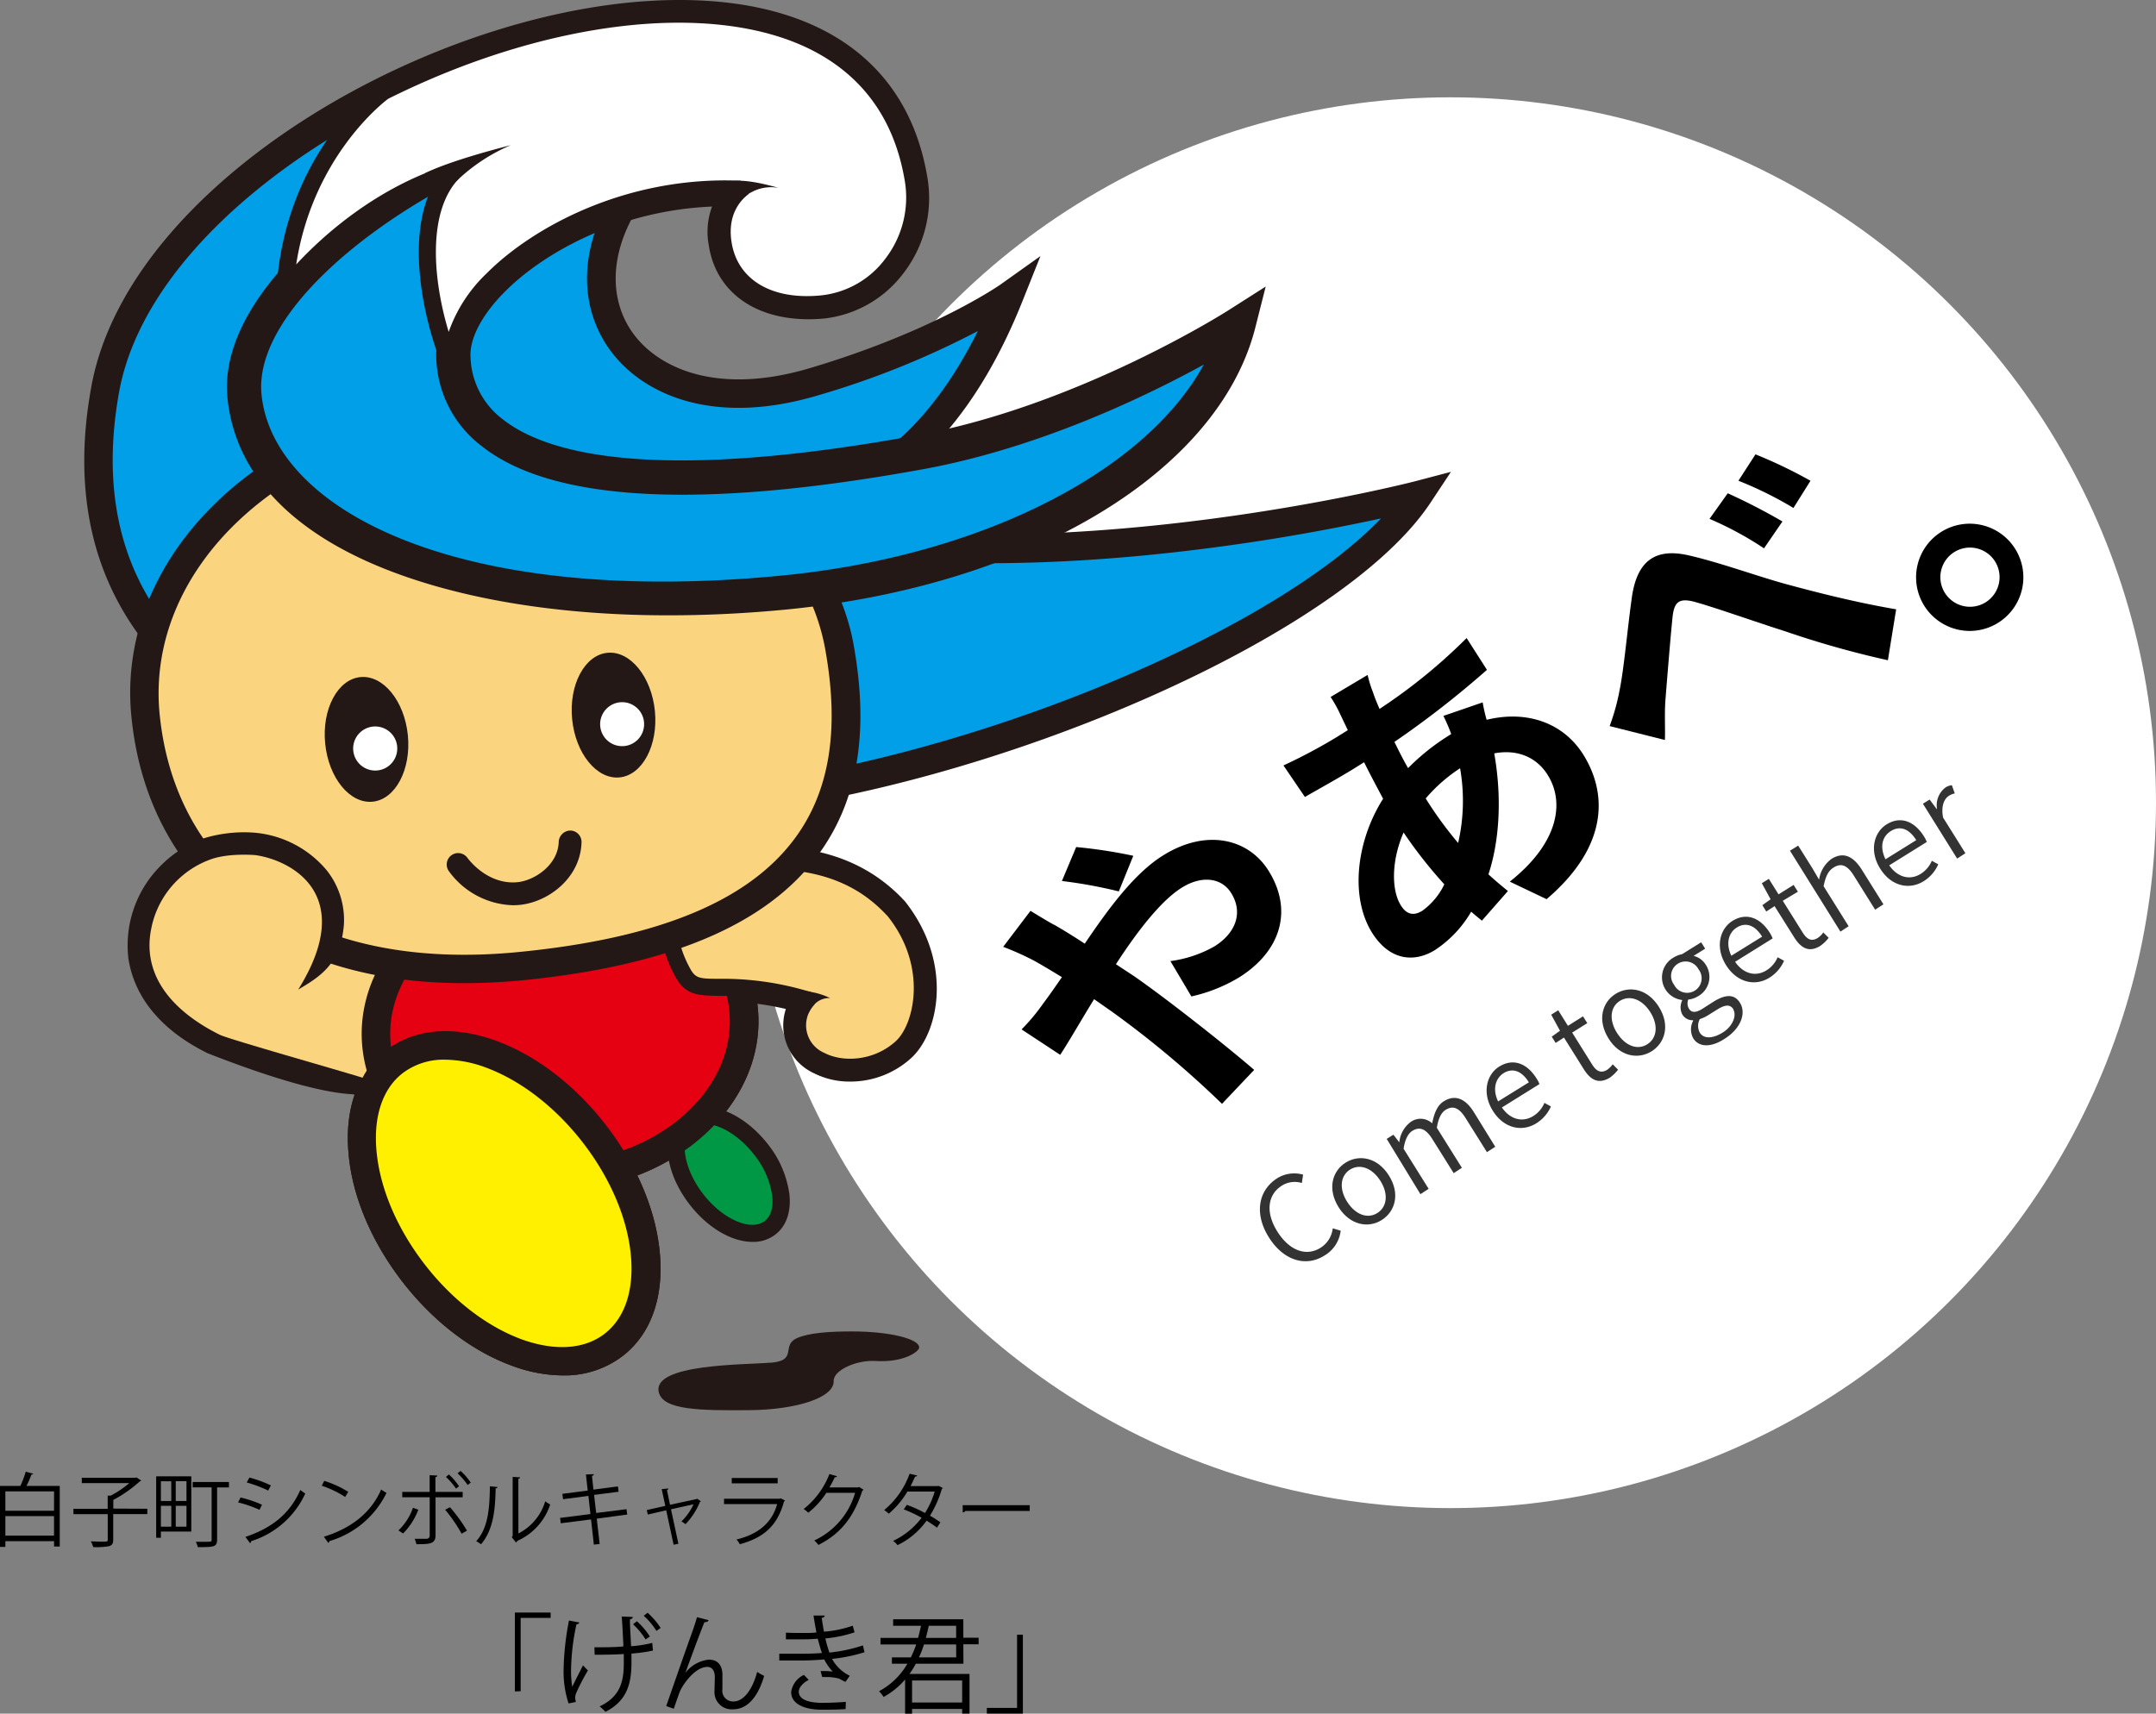 <svg xmlns="http://www.w3.org/2000/svg" xmlns:xlink="http://www.w3.org/1999/xlink" viewBox="0 0 402 319.61"><rect x="0" y="0" width="402" height="319.61" fill="#808080" stroke="none"/><defs><style>.cls-1{fill:none;}.cls-2{fill:#fff;}.cls-3{fill:#231815;}.cls-4{fill:#fbd480;}.cls-5{fill:#e50012;}.cls-6{fill:#fff000;}.cls-7{fill:#009fe8;}.cls-8{fill:#009844;}.cls-9{clip-path:url(#clip-path);}.cls-10{fill:#333;}</style><clipPath id="clip-path"><path class="cls-1" d="M51.56,79.51c-21.93,9-34.63,26.19-32.07,52.22,3.56,36.24,38.33,62.49,77.65,58.62s76.09-36,72.53-72.24c-.45-4.53-9.11-8.22-10.73-12-3.7-8.53-87-5-88.66-21.6-1-10.21-10.12-8.57-18.72-5"/></clipPath></defs><title>charactor3</title><g id="レイヤー_2" data-name="レイヤー 2"><g id="レイヤー_1-2" data-name="レイヤー 1"><circle class="cls-2" cx="270.44" cy="149.71" r="131.56"/><path class="cls-3" d="M143.81,254.15c5-.44,1.78-3.21,4.76-4.57,2.2-1,6.17-1.27,10.33-1.26,6.9,0,12.5,1.36,12.49,3,0,.65-2.64,2.85-8.18,2.51-3.43-.21-7.84,1.68-7.77,3.76.11,3.1-7,5.33-15.61,5.41-9.34.09-16.21,0-17-3.35-1.24-5.34,16.09-5.08,21-5.52"/><path class="cls-4" d="M47.68,159.49A17.15,17.15,0,0,0,28.19,173.1c-1.92,9.33,4.43,16.23,12.53,20.19,5.42,2.65,30.84,9.83,32.24,9.73,6.29-.45,9.82-21.14,7.14-23.18-.5-.38-25.66-19.35-32.42-20.35"/><path class="cls-3" d="M73.05,205.68c-3,0-28.79-7.7-33.49-10-10.81-5.28-15.91-13.7-14-23.12a19.72,19.72,0,0,1,22.48-15.7h0c7.67,1.14,33.38,20.67,33.64,20.86,4.24,3.23.25,16.86.21,17-1.43,4.81-4.11,10.62-8.77,10.95ZM45.05,162a14.44,14.44,0,0,0-14.26,11.68c-1.92,9.38,6.13,14.85,11.1,17.27s27.68,8.9,31,9.44a4.67,4.67,0,0,0,1.84-2c3-5.11,4.08-14.49,3.46-16.59-8.77-6.65-26.42-18.94-30.9-19.6h0A14,14,0,0,0,45.05,162Zm33.43,20h0Z"/><path class="cls-5" d="M70.21,195c1.5,15.26,18,26.12,36.93,24.26s33-15.73,31.51-31-18-26.1-36.94-24.24-33,15.73-31.5,31"/><path class="cls-3" d="M102.84,222.13a40.45,40.45,0,0,1-22.15-6.35c-7.66-5-12.32-12.31-13.13-20.51h0c-1.64-16.67,13.56-31.87,33.89-33.88s38.2,10,39.85,26.63-13.57,31.89-33.9,33.89C105.87,222.06,104.35,222.13,102.84,222.13Zm-30-27.38c.64,6.57,4.46,12.46,10.75,16.59a36.07,36.07,0,0,0,23.27,5.28c17.41-1.71,30.48-14.31,29.13-28.08S119.39,165,102,166.69,71.5,181,72.86,194.75Z"/><path class="cls-4" d="M129.55,162c21.22-4.39,31.28,1.4,37.25,7.88,7.9,10,5.51,21.64,1.29,25.46-4.78,4.35-11.27,4.42-15.05,2.44a7.17,7.17,0,0,1-2.52-11.35,55.09,55.09,0,0,0-16.2-2.32c-3.78,0-5.49,0-7-2.68-5-9.07-2.24-18.51,2.22-19.43"/><path class="cls-3" d="M158.51,201.72a14.72,14.72,0,0,1-6.71-1.54,9.83,9.83,0,0,1-5.27-12,51.15,51.15,0,0,0-12.21-1.37c-3.88-.05-7.06,0-9.31-4.05-3.33-6-4-13.15-1.62-18.27,1.28-2.77,3.27-4.57,5.62-5.05h0c17.94-3.71,30.94-.87,39.74,8.68,9,11.39,6.37,24.47,1.13,29.23A16.82,16.82,0,0,1,158.51,201.72Zm-24.28-20.23a56.59,56.59,0,0,1,16.2,2.2l.76.2a2.66,2.66,0,0,1,1.3,4.35,4.54,4.54,0,0,0-1,3.92,4.59,4.59,0,0,0,2.7,3.25,11.17,11.17,0,0,0,12.15-2c3.19-2.89,5.45-12.94-1.6-21.84-4.61-5-13.37-11.33-34.62-6.93h0c-.48.11-1.23.7-1.85,2.06-1.27,2.76-1.65,7.94,1.42,13.48.66,1.18.73,1.3,4.57,1.31ZM129.55,162h0Z"/><path class="cls-3" d="M149.8,184.85a13,13,0,0,1,5,1.31s-2.54-.38-4,2.69c-.49,1-1-4-1-4"/><path class="cls-6" d="M110.78,211.37c11.31,14.56,13,32.21,3.67,39.42s-26,1.25-37.28-13.32-13-32.22-3.68-39.42,26-1.25,37.29,13.32"/><path class="cls-3" d="M104.88,256.52a27.36,27.36,0,0,1-9.2-1.72c-7.52-2.68-14.84-8.26-20.61-15.7S65.7,223.19,65,215.25c-.79-8.39,1.66-15.24,6.9-19.3s12.47-4.75,20.4-1.91c7.51,2.68,14.83,8.26,20.61,15.7h0c5.78,7.44,9.37,15.91,10.11,23.85.79,8.38-1.66,15.24-6.9,19.3A17.82,17.82,0,0,1,104.88,256.52Zm-21.8-58.88a12.6,12.6,0,0,0-8,2.51c-3.75,2.91-5.48,8.09-4.87,14.6.65,6.95,3.85,14.44,9,21.09s11.62,11.61,18.19,14c6.16,2.19,11.62,1.8,15.36-1.11s5.48-8.09,4.87-14.61c-.65-6.94-3.85-14.43-9-21.08h0c-5.17-6.65-11.64-11.61-18.21-14A22.28,22.28,0,0,0,83.08,197.64Z"/><path class="cls-7" d="M142.56,33.23c-3.34.33-9,4.24-7.78,12.07,1.21,8.12,8.57,12.4,18.64,11.41s18.86-11.28,16.79-23.39C159.36-30,29.81,15.51,19.57,72.74c-9.07,50.67,33.54,75.08,98.2,77.17,49.28,1.59,128.53-30.2,146.7-57.57,0,0-87.19,22.83-142.9-.24,0,0,43.67,20.32,66.58-36.94,0,0-12.47,8.9-36.4,16-33.19,9.88-50.67-15.65-32-38"/><path class="cls-3" d="M121.12,152.62c-1.17,0-2.31,0-3.44-.05-43.13-1.4-74.3-12.46-90.14-32C17.09,107.65,13.53,91.4,17,72.28,23.94,33.22,83.13-.07,126.78,0H127c26,.1,42.27,11.77,45.88,32.88a22.91,22.91,0,0,1-4.37,18,21.49,21.49,0,0,1-14.78,8.52C142,60.5,133.56,55.14,132.15,45.7a13.46,13.46,0,0,1,2.51-10.61,11.62,11.62,0,0,1,7.64-4.5l.52,5.29a6.4,6.4,0,0,0-4,2.48,8.27,8.27,0,0,0-1.44,6.55c1,6.51,7,10,15.75,9.15a16.09,16.09,0,0,0,11.07-6.45,17.65,17.65,0,0,0,3.36-13.84c-4.22-24.64-27.28-28.4-40.65-28.45h-.17C86,5.25,28.64,37.15,22.19,73.21c-3.14,17.54,0,32.34,9.49,44,14.83,18.31,44.63,28.7,86.17,30C161.43,148.7,233.2,122,257.5,96.69a383.25,383.25,0,0,1-43.33,6.82c-26,2.56-62.78,3.15-91.79-8.21-1.13-.42-1.8-.73-1.93-.79l2.14-4.86,1.22.5c3.84,1.44,17,5.49,30.95-.08,11.21-4.47,20.46-14,27.56-28.33a160.32,160.32,0,0,1-29.81,12c-20.48,6.1-33.75-.79-39.34-9.28-6.26-9.5-4.52-22.14,4.54-33l4.09,3.41c-7.5,9-9.1,19.21-4.19,26.68,4.54,6.89,15.7,12.37,33.39,7.11,23.14-6.88,35.49-15.55,35.61-15.64L194,47.76l-3.35,8.39c-8,20.05-19.45,33.14-34,38.89a45.51,45.51,0,0,1-6.83,2.11c51.77,8.59,113.25-7.19,114-7.38L270.54,88l-3.85,5.81C248.21,121.65,170.67,152.7,121.12,152.62Z"/><path class="cls-4" d="M47.68,159.49A17.15,17.15,0,0,0,28.19,173.1c-1.92,9.33,4.43,16.23,12.53,20.19,5.42,2.65,30.84,9.83,32.24,9.73,6.29-.45,9.82-21.14,7.14-23.18-.5-.38-25.66-19.35-32.42-20.35"/><path class="cls-3" d="M73,204.08c-2.37,0-27.69-7.38-32.71-9.83-10.11-4.94-14.89-12.72-13.11-21.37a18.14,18.14,0,0,1,20.68-14.45h0C55,159.5,80.49,178.8,80.74,179c2.33,1.77,1.17,10.16-.35,15.27-1,3.55-3.41,9.54-7.35,9.82ZM45,160.35a16,16,0,0,0-15.81,13c-2.22,10.82,7.63,16.91,12,19,5.23,2.55,30,9.53,31.75,9.62,1.59-.12,3.42-2.58,4.85-6.57,2.38-6.66,2.56-13.85,1.66-14.71-5.3-4-26.27-19.3-31.93-20.14A16.12,16.12,0,0,0,45,160.35Z"/><path class="cls-8" d="M141.87,214.37c4.27,5.5,5,12,1.73,14.61s-9.47.21-13.73-5.28-5-12-1.72-14.61,9.46-.21,13.72,5.28"/><path class="cls-3" d="M140.31,231.62c-3.78,0-8.27-2.52-11.7-6.94-4.88-6.29-5.52-13.69-1.44-16.85s11.09-.71,16,5.56h0a19.13,19.13,0,0,1,4,9.19c.4,3.34-.52,6.06-2.59,7.66A6.72,6.72,0,0,1,140.31,231.62Zm-8.85-22a3.77,3.77,0,0,0-2.34.72c-2.57,2-1.65,7.66,2,12.37s8.92,7,11.49,5c1.54-1.2,1.52-3.5,1.37-4.76a15.82,15.82,0,0,0-3.38-7.61h0C137.86,211.81,134.2,209.63,131.46,209.63Z"/><path class="cls-5" d="M70.21,195c1.5,15.26,18,26.12,36.93,24.26s33-15.73,31.51-31-18-26.1-36.94-24.24-33,15.73-31.5,31"/><path class="cls-3" d="M102.84,222.13a40.45,40.45,0,0,1-22.15-6.35c-7.66-5-12.32-12.31-13.13-20.51h0c-1.64-16.67,13.56-31.87,33.89-33.88s38.2,10,39.85,26.63-13.57,31.89-33.9,33.89C105.87,222.06,104.35,222.13,102.84,222.13Zm-30-27.38c.64,6.57,4.46,12.46,10.75,16.59a36.07,36.07,0,0,0,23.27,5.28c17.41-1.71,30.48-14.31,29.13-28.08S119.39,165,102,166.69,71.5,181,72.86,194.75Z"/><path class="cls-4" d="M129.55,162c21.22-4.39,31.28,1.4,37.25,7.88,7.9,10,5.51,21.64,1.29,25.46-4.78,4.35-11.27,4.42-15.05,2.44a7.17,7.17,0,0,1-2.52-11.35,55.09,55.09,0,0,0-16.2-2.32c-3.78,0-5.49,0-7-2.68-5-9.07-2.24-18.51,2.22-19.43"/><path class="cls-3" d="M158.52,200.66a13.49,13.49,0,0,1-6.22-1.43A8.76,8.76,0,0,1,148,187.44a51.57,51.57,0,0,0-13.65-1.7c-4-.08-6.44,0-8.38-3.5-3.85-6.92-3.26-13.65-1.58-17.31,1.13-2.46,2.86-4,4.87-4.45,17.78-3.68,30.1-1,38.74,8.36,8.26,10.42,6.24,23.14,1.2,27.72A15.78,15.78,0,0,1,158.52,200.66Zm-24.29-18.11a55.64,55.64,0,0,1,15.92,2.17l.77.2a1.59,1.59,0,0,1,.78,2.61,5.59,5.59,0,0,0,2,8.84c3.39,1.78,9.16,1.59,13.31-2.17,3.45-3.13,6-13.88-1.47-23.29-4.84-5.24-13.89-11.8-35.68-7.31h0a4.3,4.3,0,0,0-2.61,2.66c-1.37,3-1.81,8.55,1.46,14.43,1,1.8,1.74,1.86,5.49,1.86ZM129.55,162h0Z"/><path class="cls-3" d="M149.8,184.85a13,13,0,0,1,5,1.31s-2.54-.38-4,2.69c-.49,1-1-4-1-4"/><g class="cls-9"><path class="cls-4" d="M156.53,120.66c5.92,33-9.19,54.57-59.46,59.51-43.27,4.26-67-17.43-69.92-46.79S51.77,79.46,87.5,76s64.89,21.64,69,44.71"/><path class="cls-3" d="M86.45,183.36c-16.36,0-30.4-4.05-41.05-11.83-12.1-8.85-19.33-21.95-20.9-37.89-3-30.08,24.6-56.58,62.74-60.34,36.77-3.61,67.41,21.81,71.91,46.89h0c3,16.61.72,29.58-6.9,39.65-9.67,12.78-27.63,20.29-54.92,23Q91.73,183.36,86.45,183.36Zm6.93-105a54.81,54.81,0,0,0-5.62.27c-35.17,3.45-60.63,27.41-58,54.52,1.42,14.39,7.9,26.19,18.75,34.11,11.86,8.68,28.55,12.24,48.27,10.29,25.73-2.53,42.48-9.36,51.2-20.89,6.68-8.82,8.61-20.44,5.9-35.51C149.3,95.42,119.41,78.37,93.38,78.33Z"/></g><path class="cls-7" d="M100.65,23.59C72.3,33.39,43.76,55.22,45.59,73.86,48.45,103,95.46,115.5,146.35,110.49c44.37-4.36,78.05-25.24,84.49-49.95,0,0-28.24,18.13-59.3,23.79-63.36,11.54-86.1.39-87-17.66C83.88,53.37,108.9,34,138.07,35.3"/><path class="cls-3" d="M124.48,114.76c-17.79,0-34.18-2.33-47.53-6.77C55.84,101,43.9,89.27,42.41,74.18c-2-20.49,27.51-43.34,57.2-53.6l2.08,6C74.82,35.89,47.14,57,48.76,73.55,50.86,94.88,85,113.33,146,107.32,183,103.68,213.52,88,224.45,68c-10.71,5.88-30.72,15.57-52.34,19.51-41.48,7.56-69.17,6.1-82.31-4.32a21.39,21.39,0,0,1-8.45-16.32c-.26-5.32,2.67-11.34,8.24-16.95,8.74-8.79,26.71-18.71,48.62-17.76l-.28,6.37c-19.82-.84-36,8-43.81,15.89-4.24,4.25-6.57,8.68-6.39,12.13a15.09,15.09,0,0,0,6,11.64c8,6.35,27.89,12,77.2,3,30.1-5.48,57.88-23.16,58.15-23.34L236,53.44l-2,7.9c-7,26.85-42.06,47.88-87.27,52.33C139.11,114.41,131.68,114.77,124.48,114.76Z"/><path class="cls-3" d="M106.68,134.13c.63,6.41,4.6,11.28,8.85,10.86s7.21-6,6.58-12.38-4.6-11.28-8.86-10.86-7.2,6-6.57,12.38"/><path class="cls-2" d="M111.92,135.47a4.1,4.1,0,1,0,3.69-4.49,4.11,4.11,0,0,0-3.69,4.49"/><path class="cls-3" d="M60.63,138.66c.63,6.41,4.6,11.28,8.85,10.86s7.2-6,6.57-12.38-4.59-11.28-8.85-10.86-7.2,6-6.57,12.38"/><path class="cls-2" d="M65.87,140a4.11,4.11,0,1,0,3.69-4.49A4.11,4.11,0,0,0,65.87,140"/><path class="cls-3" d="M95.64,168.83a15.28,15.28,0,0,1-12-6.43,2.13,2.13,0,0,1,3.41-2.54c1.92,2.57,5.43,5.13,9.56,4.66,3.09-.36,7.45-3.19,7.57-7.55a2.21,2.21,0,0,1,2.18-2.07,2.13,2.13,0,0,1,2.07,2.19c-.18,6.48-5.9,11-11.33,11.66A14.52,14.52,0,0,1,95.64,168.83Z"/><path class="cls-6" d="M110.78,211.37c11.31,14.56,13,32.21,3.67,39.42s-26,1.25-37.28-13.32-13-32.22-3.68-39.42,26-1.25,37.29,13.32"/><path class="cls-3" d="M104.88,256.52a27.36,27.36,0,0,1-9.2-1.72c-7.52-2.68-14.84-8.26-20.61-15.7S65.7,223.19,65,215.25c-.79-8.39,1.66-15.24,6.9-19.3s12.47-4.75,20.4-1.91c7.51,2.68,14.83,8.26,20.61,15.7h0c5.78,7.44,9.37,15.91,10.11,23.85.79,8.38-1.66,15.24-6.9,19.3A17.82,17.82,0,0,1,104.88,256.52Zm-21.8-58.88a12.6,12.6,0,0,0-8,2.51c-3.75,2.91-5.48,8.09-4.87,14.6.65,6.95,3.85,14.44,9,21.09s11.62,11.61,18.19,14c6.16,2.19,11.62,1.8,15.36-1.11s5.48-8.09,4.87-14.61c-.65-6.94-3.85-14.43-9-21.08h0c-5.17-6.65-11.64-11.61-18.21-14A22.28,22.28,0,0,0,83.08,197.64Z"/><path class="cls-3" d="M55.61,184.55c4.42-2.57,7.91-5,8.51-12.05a14.9,14.9,0,0,0-3.2-10.18,19.72,19.72,0,0,0-13.27-7c-4.33-.41-9.75.52-12.72,2.42a20,20,0,0,0-4.68,3.44,21,21,0,0,0-6.31,17.59c1.75,11.3,12.27,16.36,14.71,17.64,6.56,2.55,28.62,11.07,33,6.25C68.32,198.76,45.93,190.5,42.4,189c-2.26-1-9.67-5.55-10.19-11.37-.89-6.1,3.88-10.81,3.79-10.48a13.07,13.07,0,0,1,11.09-3.51c6.55.78,9.58,6.54,8.74,8.63-.18,3.89-.25,7-.22,12.29"/><path class="cls-4" d="M55.61,184.55c11-17.65-1.2-24.07-7.93-25.06,0,0-5-.47-8.46.81a17.23,17.23,0,0,0-11,12.8C26.27,182.43,32.92,189,41,193c1.67.82,22.4,6.68,26.6,8l.64-1.16"/><path class="cls-2" d="M138.07,35.3C108.9,34,83.88,53.37,84.54,66.67c.06,1.22,1,4.62.49,3.56-5.29-11.3-8.57-29.88-.51-38.11-19.45,6-31.42,22.16-31.42,22.16,1.54-25.22,18.43-37.22,18.43-37.22,41-20.48,92-22.47,98.68,16.26,2.07,12.11-6.71,22.4-16.79,23.39S136,53.42,134.78,45.3c-.76-5,1.3-8.46,3.76-10.34"/><path class="cls-3" d="M85.15,72a1.7,1.7,0,0,1-1.57-1.12c-4.25-9.08-8.11-25.36-3.18-35.6-16,6.64-25.91,19.79-26,19.93l-3.2,4.33.33-5.37c1.57-25.69,18.38-37.92,19.1-38.43l.21-.13C101.37.37,133.51-3.22,152.69,6.49c10.56,5.35,17,14.29,19.1,26.56a21.89,21.89,0,0,1-4.18,17.14,20.39,20.39,0,0,1-14,8.11c-11.06,1.08-19.05-3.92-20.38-12.76a12.93,12.93,0,0,1,1.54-8.7C115.89,37,100.6,45.59,93,53.25c-4.62,4.64-7,9.38-6.86,13.34a19.12,19.12,0,0,0,.37,2.12c.3,1.48.57,2.77-.84,3.23A1.56,1.56,0,0,1,85.15,72Zm-1.1-41.43,1.61,2.64c-5.93,6.06-5.06,18.55-2,28.69A27.81,27.81,0,0,1,90.72,51c8.51-8.56,26-18.24,47.42-17.29l0,.69,1.4,1.82c-1.5,1.15-3.91,3.83-3.15,8.85,1.06,7.12,7.56,11,16.9,10a17.18,17.18,0,0,0,11.82-6.86,18.72,18.72,0,0,0,3.56-14.67c-1.92-11.22-7.78-19.38-17.4-24.25C133,.08,102,3.65,72.37,18.43c-1.2.9-14.08,11.05-17.14,30.89C60.16,44,70.21,34.86,84.05,30.59Z"/><path class="cls-3" d="M79.25,32.32s3.55-2.05,16-5.25A33.56,33.56,0,0,0,85,33.88c-1.76,1.78-5.73-1.56-5.73-1.56"/><path class="cls-3" d="M131.66,35.3c3.9,1.91-.09-4.17,13.58-.24,0,0-5.6-1.49-9,4.91-1.29,2.42-4.55-4.67-4.55-4.67"/><path class="cls-10" d="M236.57,230.74c-2.78-4.45-1.91-8.78,1.59-11a6,6,0,0,1,4.81-.66l-.23,1.56a4.49,4.49,0,0,0-3.7.47c-2.7,1.69-3.11,5-.89,8.55s5.35,4.76,8.07,3.06a4.94,4.94,0,0,0,2.28-3.63l1.48.44a6.2,6.2,0,0,1-3,4.62C243.58,236.32,239.37,235.22,236.57,230.74Z"/><path class="cls-10" d="M249.59,225.15c-2.14-3.43-1.18-6.76,1.32-8.32s5.94-1,8.08,2.44,1.12,6.71-1.37,8.28S251.7,228.51,249.59,225.15Zm7.81-4.89c-1.53-2.43-3.84-3.28-5.67-2.13s-2.08,3.59-.55,6,3.8,3.26,5.63,2.11S258.91,222.68,257.4,220.26Z"/><path class="cls-10" d="M258.56,212.41l1.25-.78,1.1,1.42,0,0a5.4,5.4,0,0,1,2.07-3.76,3.16,3.16,0,0,1,4.06.22c.36-1.85.93-3.34,2.16-4.11,2.08-1.3,4-.56,5.6,2l4,6.48-1.55,1-3.94-6.29c-1.23-2-2.39-2.45-3.75-1.6-.84.52-1.37,1.62-1.65,3.35l4.67,7.46-1.53,1-3.94-6.29c-1.23-2-2.4-2.45-3.78-1.59-.79.5-1.36,1.61-1.62,3.33l4.67,7.47-1.53,1Z"/><path class="cls-10" d="M278.35,207.17c-2.08-3.33-1.16-6.78,1.18-8.24,2.56-1.6,5.18-.69,7,2.26a5.15,5.15,0,0,1,.51,1l-7,4.36c1.51,2.21,3.82,2.87,5.86,1.59a5.27,5.27,0,0,0,2.07-2.45l1.21.67a7.09,7.09,0,0,1-2.7,3.13C283.84,211.15,280.44,210.51,278.35,207.17Zm6.72-5.31c-1.37-2.2-3.07-2.73-4.74-1.7-1.51,1-2.08,3-1,5.26Z"/><path class="cls-10" d="M295.28,199.37l-3.67-5.86-1.55,1-.73-1.17,1.54-1.1-1.64-3,1.31-.82,1.81,2.9,2.81-1.77.8,1.27-2.82,1.76,3.7,5.92c.78,1.25,1.63,1.77,2.86,1a4.49,4.49,0,0,0,1-1l1,1a7.32,7.32,0,0,1-1.58,1.52C298,202.27,296.53,201.38,295.28,199.37Z"/><path class="cls-10" d="M299.92,193.68c-2.14-3.43-1.18-6.76,1.32-8.32s5.94-1,8.08,2.44,1.12,6.72-1.38,8.28S302,197.05,299.92,193.68Zm7.81-4.88c-1.53-2.44-3.84-3.28-5.68-2.14s-2.07,3.59-.54,6,3.8,3.26,5.63,2.11S309.24,191.22,307.73,188.8Z"/><path class="cls-10" d="M315.71,193.64a3.48,3.48,0,0,1,0-3.29l-.05-.07a2.21,2.21,0,0,1-2-1.11,2.92,2.92,0,0,1,0-2.59l-.05-.08a4.25,4.25,0,0,1-1.54-7.93,4.93,4.93,0,0,1,1.58-.62l3.54-2.21.75,1.19-2.16,1.35a3.64,3.64,0,0,1,2.27,1.65,4.12,4.12,0,0,1-1.45,5.88,4.19,4.19,0,0,1-1.81.61,1.93,1.93,0,0,0,.13,1.71c.41.66,1.13.89,2.53,0l2-1.28c2.34-1.47,4-1.46,5,.22,1.15,1.85.2,4.74-2.9,6.68C319.13,195.34,316.8,195.4,315.71,193.64Zm1-12.85a2.72,2.72,0,0,0-3.85-1.06,2.68,2.68,0,0,0-.72,3.92,2.71,2.71,0,1,0,4.57-2.86Zm6.51,7.47c-.62-1-1.57-.88-3,0l-1.87,1.17a7.28,7.28,0,0,1-1.41.64,2.68,2.68,0,0,0,0,2.53c.71,1.14,2.3,1.17,4.23,0S323.86,189.36,323.17,188.26Z"/><path class="cls-10" d="M321.83,180c-2.08-3.33-1.15-6.78,1.19-8.24,2.55-1.6,5.17-.68,7,2.26a6.07,6.07,0,0,1,.5,1l-7,4.36c1.51,2.21,3.81,2.87,5.86,1.59a5.29,5.29,0,0,0,2.07-2.44l1.2.66a7,7,0,0,1-2.69,3.13C327.32,184,323.92,183.32,321.83,180Zm6.73-5.31c-1.37-2.2-3.08-2.74-4.74-1.69-1.51.94-2.09,3-1,5.25Z"/><path class="cls-10" d="M334.54,174.82,330.88,169l-1.55,1-.73-1.18,1.54-1.1-1.64-3,1.31-.81,1.81,2.89,2.81-1.76.8,1.27L332.41,168l3.7,5.91c.78,1.25,1.63,1.78,2.86,1a4.34,4.34,0,0,0,1-1l1,1a7.27,7.27,0,0,1-1.58,1.51C337.3,177.72,335.79,176.82,334.54,174.82Z"/><path class="cls-10" d="M333.75,158.66l1.53-.95,2.62,4.17,1.28,2.18a5.82,5.82,0,0,1,2.33-3.88c2.14-1.34,4-.57,5.62,2l4.05,6.48-1.55,1-3.94-6.3c-1.23-2-2.38-2.45-3.79-1.57-1.08.68-1.5,1.73-1.88,3.49l4.67,7.47-1.53,1Z"/><path class="cls-10" d="M350.57,162c-2.08-3.33-1.16-6.77,1.19-8.24,2.55-1.6,5.17-.68,7,2.27a5.63,5.63,0,0,1,.5,1l-7,4.36c1.52,2.21,3.82,2.87,5.87,1.59a5.29,5.29,0,0,0,2.07-2.44l1.2.66a7,7,0,0,1-2.69,3.13C356.06,166,352.66,165.35,350.57,162Zm6.73-5.31c-1.37-2.19-3.08-2.73-4.74-1.69s-2.09,3-1,5.26Z"/><path class="cls-10" d="M358.54,149.9l1.25-.78,1.32,1.77.06,0a4.17,4.17,0,0,1,1.55-4,2.63,2.63,0,0,1,1.22-.44l.54,1.53a3.13,3.13,0,0,0-1.07.43c-.87.54-1.53,1.85-1.11,4.07l4.16,6.65-1.54,1Z"/><path d="M192.14,169.88c1.07.64,3.46,2.13,4.62,2.71,1.74,1,3.63,2.18,5.5,3.41,4.54-6.71,9.27-13.11,14.56-16.43,8.05-5.06,15.92-3.21,19.7,2.81,4.56,7.27,2.45,14.94-5.51,19.93a29.72,29.72,0,0,1-8.87,3.53l-3.91-6.59a22.62,22.62,0,0,0,8.2-2.74c4-2.49,5.43-6.33,3.1-10-1.67-2.67-5.27-3.4-9.2-.94s-8.33,8.22-12.26,14.26l3.46,2.28c5.95,4.14,16.89,12.73,22.32,17.43l-6,6.33a184.12,184.12,0,0,0-20.45-17.14L204,186.35c-2.56,4.16-4.74,8-6.32,10.38l-7.2-4.74a36.46,36.46,0,0,0,4.07-4.89c1.16-1.53,2.3-3.19,3.45-4.86-1.77-1.08-3.43-2.08-5.06-3a52.86,52.86,0,0,0-5.89-2.65Zm16.47-3.63A89.46,89.46,0,0,0,198,164.31l2.66-6.33a91.53,91.53,0,0,1,10.65,1.63Z"/><path d="M276.45,131a32.56,32.56,0,0,0,.74,3.25c7.26-1.79,14.16.38,18,6.45,4.56,7.27,4.72,17.16-6.82,27l-6.86-3.27c9.3-7.37,10.23-15,7-20-2-3.14-5.54-4.76-9.9-3.92,1.56,8.87.81,16.85-1.08,22.56,1.22,1.13,2.42,2.12,3.63,3.11l-4.85,5.53c-.6-.5-1.32-1.07-2-1.67a21.52,21.52,0,0,1-6.69,7.11c-3.82,2.4-8.46,2.1-11.78-3.18-4.13-6.59-3-17.05,2.05-25-1.22-2.29-2.45-4.59-3.55-6.81l-1.67,1.05c-2.73,1.71-6.89,4-9.36,5.43l-4-5.88a102.06,102.06,0,0,0,10-5.33l2-1.25-1.43-3a23.87,23.87,0,0,0-1.78-3.19l6.9-4.11a22.73,22.73,0,0,0,1,3.23c.32,1,.75,2,1.22,3.11A102.92,102.92,0,0,0,273.46,119l3.79,5.93A179,179,0,0,1,260,138.37c.79,1.62,1.62,3.28,2.55,4.89a41,41,0,0,1,7.16-5.8l.88-.56a32.32,32.32,0,0,0-1.46-3.38Zm-7.14,33.94a85.66,85.66,0,0,1-7.6-9.67c-2.23,5.05-2.35,10.66-.51,13.59,1,1.62,2.31,2.06,4,1A13,13,0,0,0,269.31,164.92ZM265.88,149a71.08,71.08,0,0,0,6,8.22,35.07,35.07,0,0,0,.36-13.94,30.08,30.08,0,0,0-6.39,5.61Z"/><path d="M302,128.64c.81-3.94,1.49-11.81,2.32-17.57,1-6.35,4.22-8.85,10.28-7.55,5.68,1.25,13.21,4,18.35,5.4,5.61,1.52,12.93,3.41,20.6,4.72l-1.54,9.5a177.78,177.78,0,0,1-19.24-5.43c-5.55-1.76-12.51-4.25-16.68-5.43-3.08-.84-3.94,0-4.24,2.88-.4,3.9-1,11.34-1.34,15.65-.16,2.43,0,5.24-.08,7.2l-10.3-2.59A40.77,40.77,0,0,0,302,128.64Zm30.34-31.37-3.43,5a62.91,62.91,0,0,0-10.16-5.5L322.15,92A113.33,113.33,0,0,1,332.37,97.27Zm5.23-7.59-3.17,5.06a69.57,69.57,0,0,0-10.26-5.08l3.18-4.92A87.12,87.12,0,0,1,337.6,89.68Z"/><path d="M375.74,102.36a10,10,0,1,1-13.8-3.15A10,10,0,0,1,375.74,102.36ZM372,104.73a5.52,5.52,0,1,0-1.78,7.61A5.52,5.52,0,0,0,372,104.73Z"/><path d="M6.19,274.86c0,.09-.15.15-.33.15a18.66,18.66,0,0,1-.92,2.12h6.2v11.3H10.08v-1H1v1.08H0V277.13H3.8a18.94,18.94,0,0,0,1-2.65Zm3.89,3.29H1v3.61h9.07ZM1,286.41h9.07v-3.65H1Z"/><path d="M27.47,281.39v1H21.11v4.76c0,.73-.19,1-.73,1.21a13.34,13.34,0,0,1-3,.18,5,5,0,0,0-.44-1.06c.8,0,1.55.05,2.08.05.95,0,1.07,0,1.07-.39V282.4H13.69v-1h6.39v-2.46l.58,0a19.05,19.05,0,0,0,3.44-2.33H15.25v-1h10l.18-.07.9.6c0,.07-.16.1-.25.13a24.09,24.09,0,0,1-4.95,3.47v1.62Z"/><path d="M35.67,275.34v10.31H30v1.15h-.88V275.34Zm-3.74.92H30v3.68h1.94ZM30,280.84v3.89h1.94v-3.89Zm4.77-.9v-3.68h-2v3.68Zm-2,4.79h2v-3.89h-2Zm9.92-8.32v1H40.48v9.74c0,1.38-.62,1.4-3.59,1.4a4.77,4.77,0,0,0-.38-1c.57,0,1.13,0,1.6,0,1.35,0,1.35,0,1.35-.41v-9.74H35.93v-1Z"/><path d="M44.85,279.29a21.84,21.84,0,0,1,4,1.35l-.46.95a21.94,21.94,0,0,0-4-1.38Zm.91,7.35C50.64,285,54,282.4,56,277.89a10.52,10.52,0,0,0,.92.66,16.52,16.52,0,0,1-10.11,8.89.36.36,0,0,1-.18.37Zm.75-11.07a23.17,23.17,0,0,1,4,1.47L50,278a23.2,23.2,0,0,0-4-1.51Z"/><path d="M60.45,276.19a18.74,18.74,0,0,1,4.48,2.05l-.57.95A19,19,0,0,0,60,277.1Zm-.06,10.42c5.33-1.65,8.88-4.65,10.68-8.81a5.9,5.9,0,0,0,1,.62,17.21,17.21,0,0,1-10.64,9,.46.46,0,0,1-.21.34Z"/><path d="M78,281.57A12.69,12.69,0,0,1,75.16,286l-.87-.57A10.61,10.61,0,0,0,77,281.21Zm3.21-2.31v7.11C81.2,288,80,288,77.64,288a4.75,4.75,0,0,0-.33-1H79.5a.58.58,0,0,0,.62-.63v-7.12H75v-1h5.11v-3.12l1.43.07c0,.15-.12.26-.35.29v2.76h5.08v1Zm2.69,1.85a28.6,28.6,0,0,1,3.17,4.37l-1,.56A28.3,28.3,0,0,0,83,281.57ZM83.71,275a11.94,11.94,0,0,1,1.88,2.2l-.57.43a12.41,12.41,0,0,0-1.88-2.18Zm2.16-.67a11.16,11.16,0,0,1,1.9,2.18l-.57.45a13.24,13.24,0,0,0-1.88-2.18Z"/><path d="M92.77,277.34c0,.13-.15.22-.35.25-.09,4-.42,7.73-2.73,10.42a6.59,6.59,0,0,0-.9-.57c2.24-2.44,2.51-6.2,2.55-10.24ZM96.66,286a9.9,9.9,0,0,0,5-6,5.62,5.62,0,0,0,.93.59,11.24,11.24,0,0,1-6.13,6.79.64.64,0,0,1-.26.3l-.78-1,.17-.23v-11l1.39.08c0,.13-.12.25-.33.28Z"/><path d="M111.27,283.24l.54,4.72-1.08.12-.53-4.7-5.64.72-.13-1,5.66-.72-.38-3.39-4.72.62-.14-1,4.73-.61-.33-3,1.48-.06c0,.15-.14.27-.35.33l.27,2.55,4.57-.6.12,1-4.57.59.39,3.37,5.65-.71.14,1Z"/><path d="M130.68,280a.34.34,0,0,1-.17.11,13,13,0,0,1-2.7,4.16,4.11,4.11,0,0,0-.75-.51,10.64,10.64,0,0,0,2.25-3.2l-4.2.93,1.38,6.42-.89.19-1.38-6.42-3.43.79-.19-.84,3.45-.77-.67-3.13,1.25-.12c0,.12-.08.21-.27.3l.57,2.74,4.94-1.07.11-.07Z"/><path d="M146.38,279.86a.33.33,0,0,1-.19.15c-1.23,4.54-3.74,6.75-8.24,8a4.16,4.16,0,0,0-.63-.88c4.09-1,6.63-3.12,7.58-6.61H135v-1h10.4l.15-.09ZM145,276.65h-8.56v-1H145Z"/><path d="M161,277.83a.88.88,0,0,1-.22.21c-1.58,4.87-4,8-8.19,10.1a4.22,4.22,0,0,0-.77-.83,14.09,14.09,0,0,0,7.62-8.89h-5.36a15.54,15.54,0,0,1-3.37,3.71,5.64,5.64,0,0,0-.86-.69,15.33,15.33,0,0,0,4.8-6.52l1.42.4c-.06.15-.24.2-.43.2q-.45,1-1,1.89H160l.18-.09Z"/><path d="M175.79,277.52a.27.27,0,0,1-.18.16,19.8,19.8,0,0,1-2.21,5c.65.37,1.38.84,1.94,1.24l-.63,1c-.54-.42-1.31-.92-1.94-1.31a14.21,14.21,0,0,1-5.43,4.57,3.09,3.09,0,0,0-.82-.79,14.25,14.25,0,0,0,5.32-4.32,26.31,26.31,0,0,0-3.33-1.57l.58-.84a25.29,25.29,0,0,1,3.38,1.52,15.44,15.44,0,0,0,1.81-4h-5.09a16.19,16.19,0,0,1-3.47,4.13,7.82,7.82,0,0,0-.86-.68,15.55,15.55,0,0,0,4.74-6.77l1.43.33a.36.36,0,0,1-.41.19c-.21.5-.56,1.24-.84,1.79h5l.21-.06Z"/><path d="M179.49,280.73H192v1.07h-12a.77.77,0,0,1-.48.29Z"/><path d="M96,315.46V300.75h6.67v1H97.08v13.67Z"/><path d="M108,302.6c0,.18-.22.31-.52.36a42.9,42.9,0,0,0-1,8.27,18.91,18.91,0,0,0,.22,3.37c.42-.9,1.4-2.8,2-4l.92.95a38.67,38.67,0,0,0-2.21,4.27,2.24,2.24,0,0,0-.16.8,2.69,2.69,0,0,0,.14.8l-1.38.28a19.22,19.22,0,0,1-.92-6.46,51.56,51.56,0,0,1,1-9Zm2.83,4.63c1.66,0,4,0,5.41-.17-.1-2.3-.26-5.15-.32-5.57l2.07.08c0,.22-.22.4-.54.46,0,1.11.14,3.23.22,5a22.26,22.26,0,0,0,3.95-.62l.12,1.43a28.59,28.59,0,0,1-4,.56c0,.44,0,1.06,0,1.74,0,4.23-1.07,7.2-4.85,9.12a7.3,7.3,0,0,0-1.09-1c3.63-1.74,4.51-4.31,4.51-8,0-.72,0-1.4,0-1.78-1.32.1-3.62.14-5.43.14Zm7.92-4.86a13.35,13.35,0,0,1,2.42,2.85l-.8.54a13.3,13.3,0,0,0-2.34-2.83Zm2-1.58a13.81,13.81,0,0,1,2.43,2.83l-.78.56a13,13,0,0,0-2.37-2.83Z"/><path d="M124.22,318.19c1.48-4.25,3.95-11.35,4.73-13.47.38-1.08.9-2.61,1-3.11l2.17.56c-.1.28-.38.38-.78.38-1.11,2.75-2.81,7.44-3.55,9.45h0a6.37,6.37,0,0,1,4.39-2.47c1.74,0,2.58,1.18,2.52,3.05L134.7,315a2,2,0,0,0,2.09,2.33c1.8,0,3.47-2.07,4.39-5.51a9.41,9.41,0,0,0,1.3.74c-1.1,3.83-3.09,6.23-5.75,6.23a3.2,3.2,0,0,1-3.51-3.33c0-.38.06-2.22.06-2.64,0-1.27-.52-1.93-1.4-1.93-2.31,0-4.63,3.35-5.14,4.65-.27.71-.72,2-1.1,3.15Z"/><path d="M161.19,308.15a30,30,0,0,1-6.05,1.24,7.4,7.4,0,0,0,3.31,3.15l-.81,1.14c-.28-.14-.8-.38-1.16-.6a8.36,8.36,0,0,0-2.36-.3c-.28,0-.56,0-.82,0l-.29-1.11a13.6,13.6,0,0,1,2.25.09,10.15,10.15,0,0,1-1.58-2.27,51,51,0,0,1-5.38.2c-1,0-2.08,0-3,0l0-1.26c.9,0,2.06,0,3.06,0,1.65,0,3.27,0,4.89-.14-.22-.62-.54-1.77-.78-2.67-.8.08-1.7.12-2.52.12-1.08,0-2.47,0-3.41,0v-1.24c1.2.06,2.53.06,3.39.06s1.54,0,2.3-.1c-.18-.92-.38-2-.54-3.15l2.07,0c0,.24-.19.38-.55.44.13.86.27,1.79.43,2.57A21.12,21.12,0,0,0,159,303.2l.34,1.24a24.37,24.37,0,0,1-5.45,1.14,24,24,0,0,0,.76,2.63,28.83,28.83,0,0,0,6.25-1.33Zm-3.52,10.6c-1.11.08-2.43.12-4.42.12-3.24,0-5.77-1.06-5.73-3.33a4.2,4.2,0,0,1,2.37-3.16l.9.92c-1.16.62-1.85,1.46-1.85,2.22,0,1.43,1.77,2.05,4.31,2.07,1.51,0,3.09-.08,4.46-.18Z"/><path d="M179.64,310.29h-8.88a16.89,16.89,0,0,1-1.18,1.91h11.19v7.39H179.4v-.86h-9.34v.88h-1.3v-6.37a14.47,14.47,0,0,1-4,3.25,7.46,7.46,0,0,0-.86-1.07,13.28,13.28,0,0,0,5.29-5.13h-2.89v-1.18h3.53a19.6,19.6,0,0,0,1-2.41h-6.65v-1.22h7c.2-.74.38-1.5.55-2.26h-5.2V302h13.09v3.45h2.85v1.22h-2.85Zm-.24,3.13h-9.34v4.11h9.34Zm-1.12-6.72h-6a19,19,0,0,1-.93,2.41h6.94Zm0-3.48h-5.11c-.16.76-.34,1.52-.54,2.26h5.65Z"/><path d="M190.72,304.88v14.71H184v-1.06h5.64V304.88Z"/></g></g></svg>